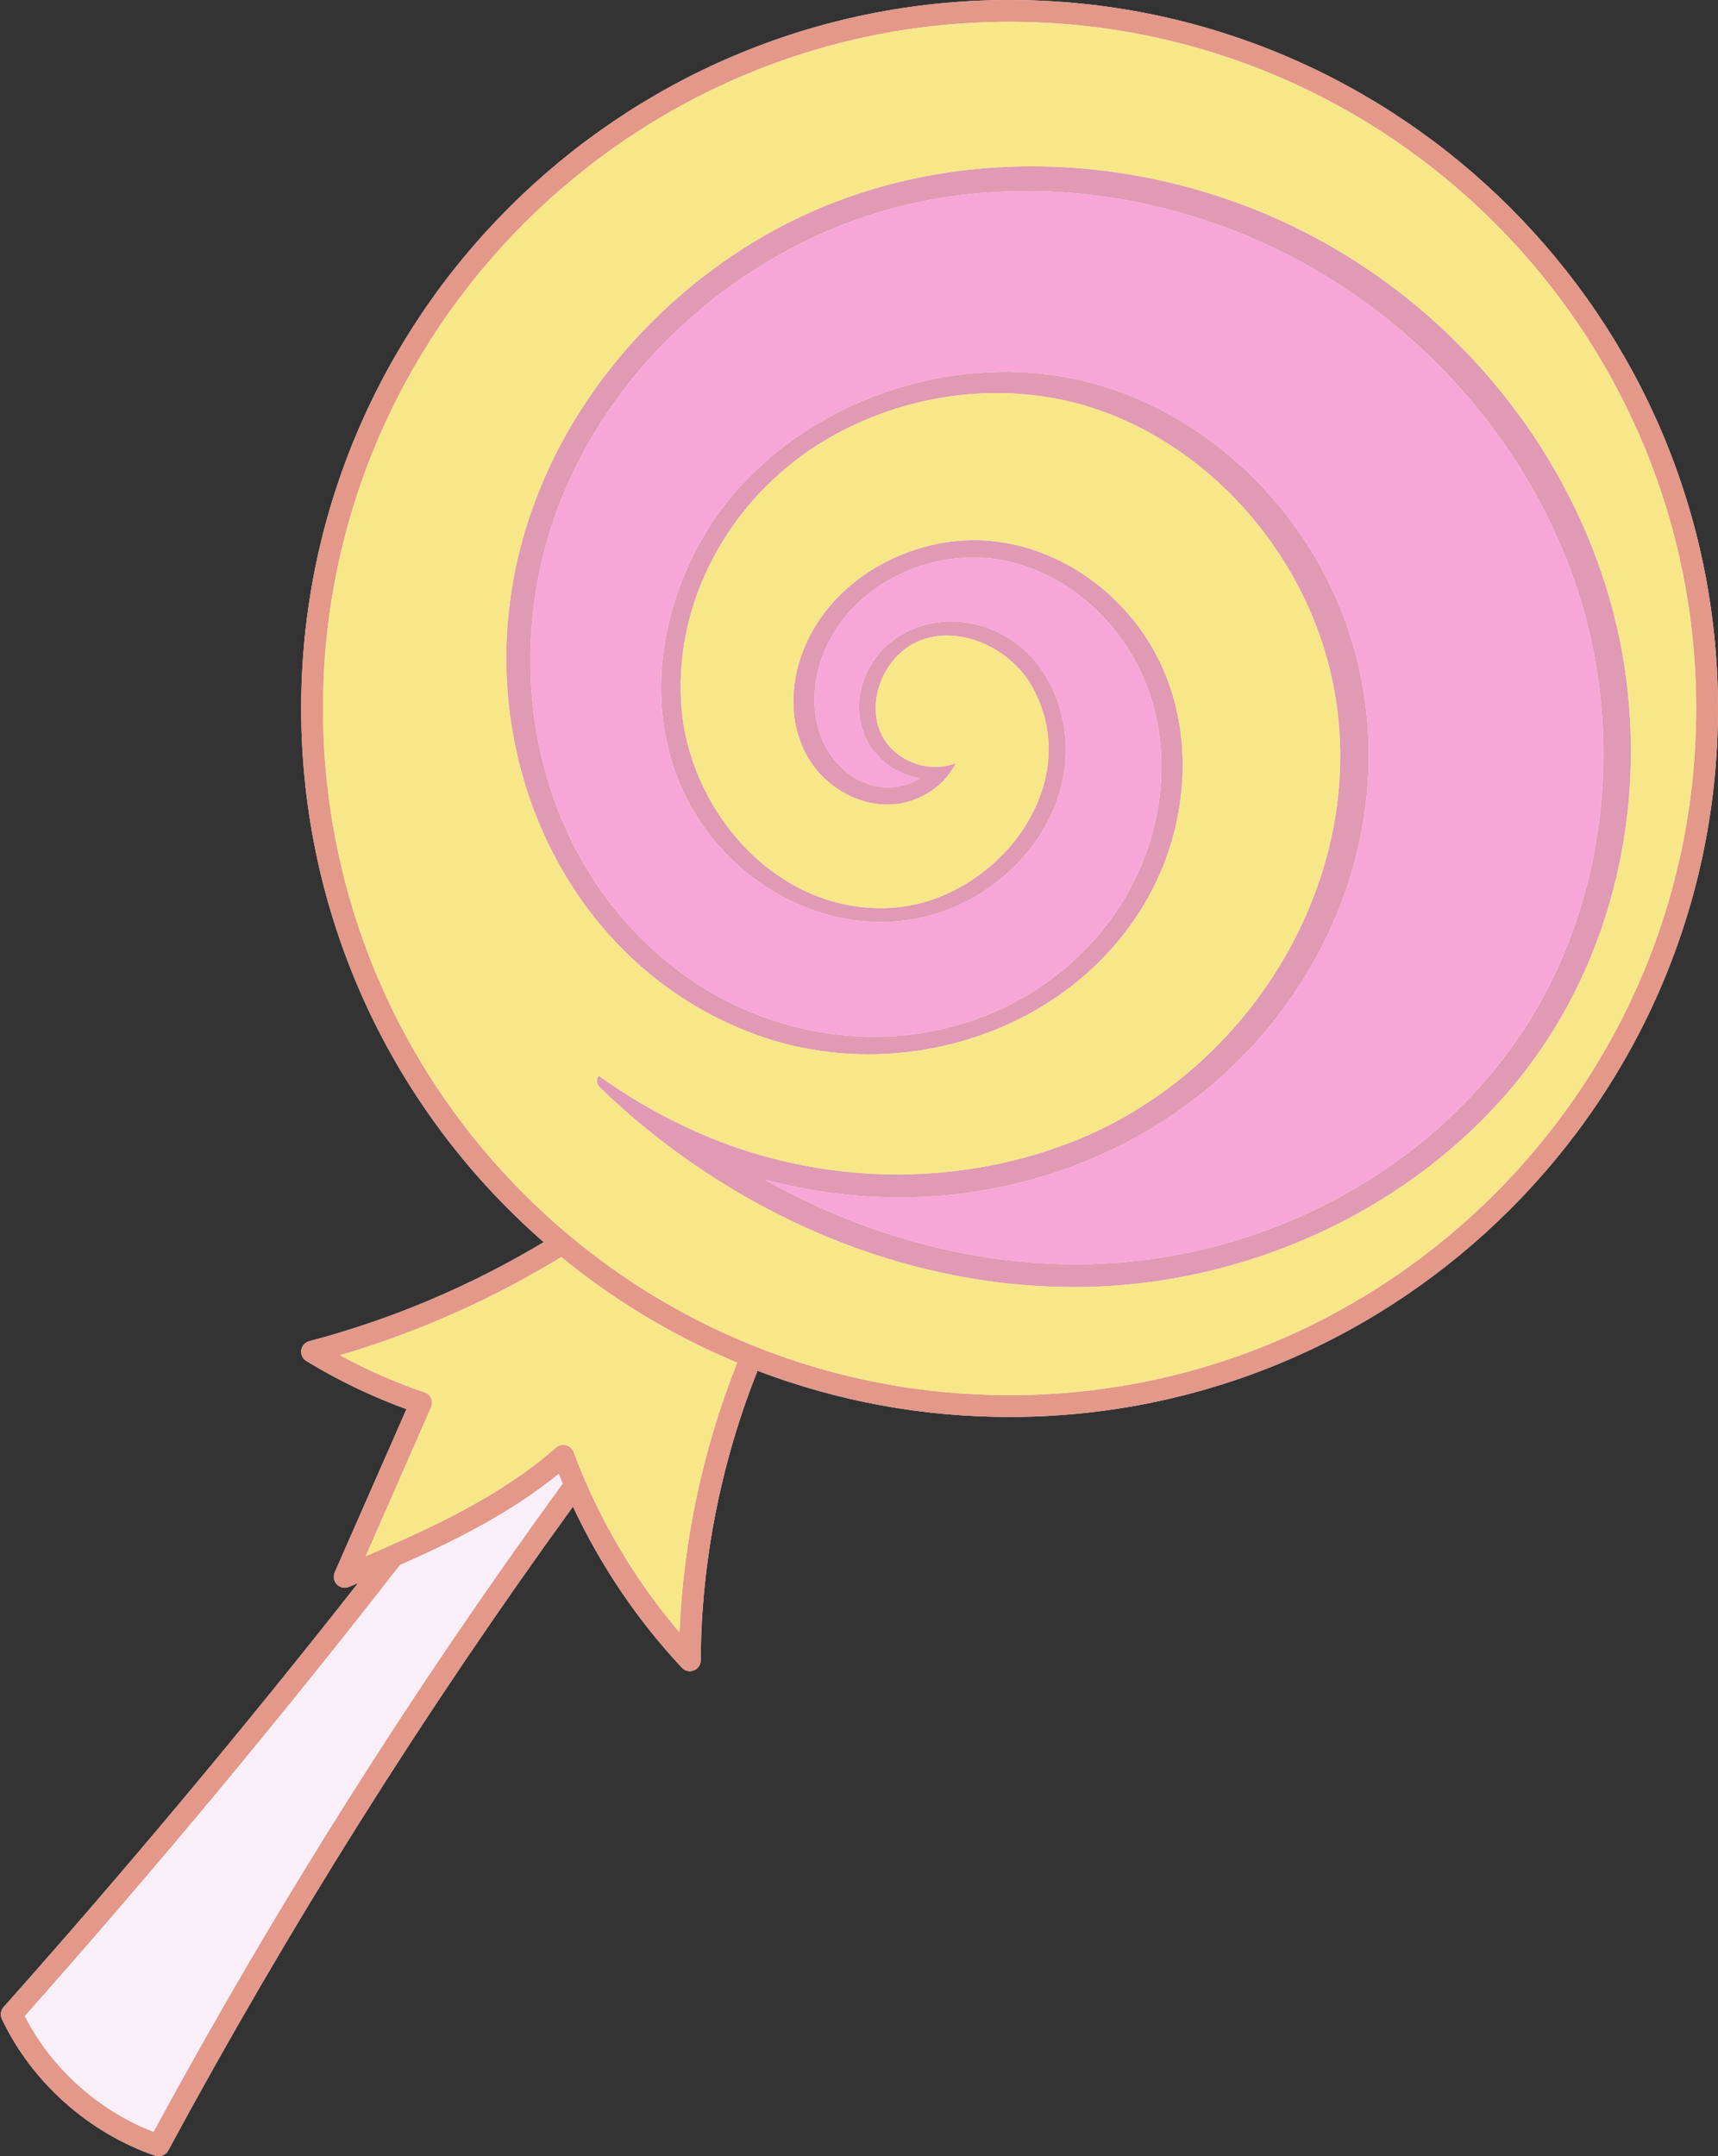<?xml version="1.0" encoding="UTF-8"?><svg xmlns="http://www.w3.org/2000/svg" xmlns:xlink="http://www.w3.org/1999/xlink" height="494.3" preserveAspectRatio="xMidYMid meet" version="1.0" viewBox="-0.2 0.0 393.9 494.3" width="393.9" zoomAndPan="magnify"><rect x="-0.2" y="0.0" width="393.9" height="494.3" fill="#333333" stroke="none"/><g><g id="change1_1"><path d="M 231.266 0 C 141.703 0 68.855 72.859 68.855 162.43 C 68.855 209.48 89.086 253.871 124.465 284.762 C 107.656 294.852 89.594 302.488 70.715 307.469 C 69.746 307.719 69.023 308.531 68.875 309.531 C 68.734 310.52 69.195 311.5 70.055 312.02 C 77.293 316.43 84.996 320.141 92.996 323.051 C 90.473 328.781 87.953 334.52 85.434 340.25 C 82.473 346.988 79.504 353.73 76.543 360.48 C 76.137 361.422 76.336 362.512 77.055 363.238 C 77.773 363.969 78.863 364.191 79.805 363.789 L 80.266 363.602 C 80.816 363.371 81.375 363.129 81.926 362.898 C 55.914 396 28.613 428.68 0.637 460.121 C -0.035 460.871 -0.188 461.941 0.234 462.852 C 7.004 477.262 20.137 488.98 35.355 494.191 C 35.625 494.281 35.895 494.32 36.164 494.32 C 37.066 494.32 37.926 493.828 38.363 493.012 C 65.875 442.012 97.086 392.379 131.164 345.391 C 137.547 358.988 145.926 371.398 156.137 382.32 C 156.625 382.84 157.285 383.121 157.965 383.121 C 158.273 383.121 158.586 383.059 158.875 382.941 C 159.836 382.57 160.465 381.648 160.465 380.629 C 160.555 358.219 165.062 335.328 173.484 314.25 C 191.926 321.27 211.344 324.84 231.266 324.84 C 320.824 324.84 393.695 251.98 393.695 162.43 C 393.695 72.859 320.824 0 231.266 0" fill="#f9eff8"/></g><g id="change2_1"><path d="M 348.637 236.871 C 369.145 206.051 372.754 165.449 360.004 130.941 C 347.715 97.691 321.516 70.172 289.273 55.609 C 256.836 40.961 218.426 39.16 185.914 54.559 C 156.113 68.66 132.156 95.34 124.246 127.691 C 115.555 163.211 126.844 202.578 157.387 224.051 C 186.094 244.25 226.336 242.398 250.465 215.711 C 262.945 201.922 268.855 182.57 264.863 164.23 C 261.152 147.172 247.805 132.34 230.477 128.59 C 213.734 124.969 194.477 133.941 188.375 150.398 C 184.824 159.98 186.156 171.691 195.047 177.852 C 200.094 181.352 206.246 181.219 210.766 178.43 C 210.727 178.43 210.676 178.422 210.637 178.41 C 199.535 176.379 193.836 165.301 198.215 154.969 C 202.965 143.73 215.984 139.922 226.887 144.199 C 238.836 148.879 244.863 161.648 244.094 174.031 C 243.312 186.68 235.344 198 224.805 204.672 C 202.344 218.879 173.746 209.16 159.895 187.66 C 144.066 163.09 151.703 129.461 171.426 109.5 C 189.055 91.66 215.344 82.738 240.203 85.871 C 266.797 89.211 289.965 106.949 302.695 130.16 C 316.203 154.789 316.945 183.941 306.203 209.762 C 294.945 236.801 272.703 257.469 245.305 267.531 C 221.953 276.102 197.676 276.461 175.066 270.398 C 202.086 285.641 233.695 293.02 264.586 288.551 C 298.004 283.719 329.805 265.16 348.637 236.871 Z M 367.754 133.641 C 380.215 172.488 373.195 217.211 346.844 248.828 C 322.664 277.852 285.105 294.672 247.496 295.051 C 212.625 295.422 178.684 282.578 151.297 261.371 C 146.465 257.629 141.836 253.629 137.445 249.398 C 136.484 248.48 136.516 247.449 137.055 246.609 C 143.145 250.969 149.594 254.809 156.355 258.031 C 158.324 258.98 160.324 259.859 162.344 260.699 C 188.426 271.461 218.164 272.172 244.594 262.172 C 290.996 244.609 319.965 190.629 301.395 143.02 C 293.062 121.672 275.902 103.461 254.477 95.012 C 233.664 86.801 209.586 89.191 190.254 100.191 C 168.586 112.52 154.344 136.172 155.996 161.41 C 157.594 185.941 178.055 209.609 204.047 208.129 C 227.754 206.781 249.164 180.211 236.426 157.379 C 229.836 145.57 211.195 140.141 203.062 153.578 C 199.785 159.012 199.414 166.539 203.977 171.379 C 206.574 174.148 210.195 175.699 213.844 175.801 C 215.574 175.852 217.312 175.578 218.953 174.961 C 218.344 176.18 217.574 177.32 216.676 178.352 C 214.645 180.691 211.945 182.5 208.812 183.551 C 201.586 185.969 193.664 183.32 188.414 178.031 C 181.895 171.461 180.445 161.809 182.684 153.07 C 186.914 136.531 202.996 125.43 219.504 123.988 C 236.977 122.461 253.785 132.25 263.004 146.828 C 273.695 163.73 273.137 186.078 264.184 203.578 C 247.453 236.32 206.395 249.539 172.746 237.059 C 134.484 222.879 113.273 183.488 116.137 143.719 C 118.844 106.02 142.645 72.75 174.934 54.102 C 209.336 34.238 252.016 33.57 288.414 48.391 C 325.695 63.57 355.445 95.25 367.754 133.641" fill="#e09ab3"/></g><g id="change3_1"><path d="M 360.004 130.941 C 372.754 165.449 369.145 206.051 348.637 236.871 C 329.805 265.16 298.004 283.719 264.586 288.551 C 233.695 293.02 202.086 285.641 175.066 270.398 C 197.676 276.461 221.953 276.102 245.305 267.531 C 272.703 257.469 294.945 236.801 306.203 209.762 C 316.945 183.941 316.203 154.789 302.695 130.16 C 289.965 106.949 266.797 89.211 240.203 85.871 C 215.344 82.738 189.055 91.66 171.426 109.5 C 151.703 129.461 144.066 163.09 159.895 187.66 C 173.746 209.16 202.344 218.879 224.805 204.672 C 235.344 198 243.312 186.68 244.094 174.031 C 244.863 161.648 238.836 148.879 226.887 144.199 C 215.984 139.922 202.965 143.73 198.215 154.969 C 193.836 165.301 199.535 176.379 210.637 178.41 C 210.676 178.422 210.727 178.43 210.766 178.43 C 206.246 181.219 200.094 181.352 195.047 177.852 C 186.156 171.691 184.824 159.98 188.375 150.398 C 194.477 133.941 213.734 124.969 230.477 128.59 C 247.805 132.34 261.152 147.172 264.863 164.23 C 268.855 182.57 262.945 201.922 250.465 215.711 C 226.336 242.398 186.094 244.25 157.387 224.051 C 126.844 202.578 115.555 163.211 124.246 127.691 C 132.156 95.34 156.113 68.66 185.914 54.559 C 218.426 39.16 256.836 40.961 289.273 55.609 C 321.516 70.172 347.715 97.691 360.004 130.941" fill="#f7a7d7"/></g><g id="change4_1"><path d="M 128.816 340.109 C 128.504 339.379 128.195 338.641 127.895 337.891 C 127.184 338.469 126.465 339.039 125.746 339.602 C 125.484 339.789 125.227 339.98 124.977 340.172 C 124.496 340.531 124.023 340.891 123.535 341.238 C 123.234 341.469 122.914 341.68 122.605 341.898 C 122.176 342.211 121.734 342.52 121.305 342.828 C 120.965 343.059 120.613 343.289 120.273 343.52 C 119.863 343.801 119.445 344.078 119.035 344.352 C 118.676 344.59 118.316 344.809 117.953 345.039 C 117.547 345.301 117.145 345.57 116.734 345.82 C 116.355 346.059 115.984 346.281 115.605 346.512 C 115.203 346.75 114.816 347 114.414 347.238 C 114.035 347.469 113.645 347.691 113.254 347.922 C 112.863 348.148 112.477 348.379 112.086 348.602 C 111.684 348.828 111.297 349.051 110.895 349.27 C 110.516 349.48 110.125 349.699 109.746 349.91 C 109.336 350.141 108.926 350.352 108.523 350.57 C 108.145 350.781 107.773 350.98 107.395 351.18 C 106.984 351.398 106.574 351.609 106.164 351.82 C 105.797 352.02 105.414 352.211 105.047 352.398 C 104.637 352.609 104.227 352.82 103.816 353.02 C 103.445 353.211 103.066 353.398 102.695 353.578 C 102.285 353.781 101.887 353.98 101.477 354.18 C 101.105 354.359 100.727 354.539 100.363 354.719 C 99.953 354.91 99.555 355.102 99.156 355.289 C 98.773 355.469 98.406 355.648 98.035 355.82 C 97.645 356.012 97.246 356.18 96.855 356.371 C 96.473 356.539 96.105 356.719 95.723 356.891 C 95.355 357.051 94.996 357.219 94.625 357.391 C 94.223 357.57 93.816 357.75 93.426 357.93 C 93.094 358.07 92.773 358.219 92.445 358.359 C 92.137 358.5 91.824 358.641 91.516 358.77 C 64.113 393.988 35.176 428.77 5.484 462.191 C 11.555 474.109 22.395 483.852 34.996 488.73 C 62.805 437.371 94.363 387.379 128.816 340.109 Z M 168.824 312.398 C 168.594 312.309 168.363 312.199 168.137 312.109 C 167.754 311.949 167.375 311.781 166.996 311.621 C 166.297 311.309 165.594 311.012 164.895 310.691 C 164.504 310.52 164.105 310.34 163.715 310.16 C 162.996 309.828 162.285 309.488 161.574 309.16 C 161.227 308.988 160.887 308.828 160.535 308.66 C 159.496 308.16 158.465 307.641 157.434 307.121 C 150.203 303.43 143.184 299.148 136.574 294.398 C 135.316 293.488 134.074 292.559 132.844 291.629 C 132.637 291.461 132.426 291.301 132.215 291.141 C 131.047 290.238 129.895 289.328 128.773 288.41 C 128.676 288.328 128.574 288.262 128.477 288.18 C 112.574 297.898 95.543 305.461 77.754 310.691 C 83.953 314.078 90.465 316.941 97.176 319.219 C 97.836 319.449 98.375 319.941 98.656 320.578 C 98.934 321.219 98.934 321.949 98.656 322.59 C 95.773 329.148 92.895 335.699 90.016 342.262 C 87.895 347.09 85.773 351.91 83.656 356.738 C 85.414 355.988 87.176 355.23 88.914 354.449 C 98.773 350.129 109.754 344.879 119.586 337.91 C 120.695 337.129 121.797 336.328 122.863 335.5 C 124.387 334.328 125.863 333.109 127.305 331.852 C 127.445 331.719 127.594 331.621 127.754 331.539 C 127.805 331.512 127.855 331.488 127.906 331.469 C 128.023 331.41 128.145 331.359 128.273 331.328 C 128.324 331.309 128.375 331.301 128.426 331.281 C 128.605 331.25 128.773 331.219 128.953 331.219 L 128.965 331.219 C 129.164 331.219 129.363 331.25 129.566 331.301 C 130.363 331.488 131.016 332.07 131.297 332.84 C 132.137 335.059 133.023 337.281 133.965 339.449 C 139.453 352.141 146.727 363.809 155.605 374.219 C 156.445 353.262 160.977 332.059 168.824 312.398 Z M 388.695 162.43 C 388.695 75.621 318.074 5 231.266 5 C 144.465 5 73.855 75.621 73.855 162.43 C 73.855 209.16 94.426 253.172 130.297 283.191 C 130.305 283.191 130.305 283.191 130.305 283.191 C 133.203 285.641 136.297 288.039 139.496 290.34 C 145.895 294.941 152.703 299.09 159.715 302.672 C 164.004 304.871 168.477 306.898 173.016 308.711 C 191.547 316.09 211.145 319.84 231.266 319.84 C 318.074 319.84 388.695 249.219 388.695 162.43 Z M 231.266 0 C 320.824 0 393.695 72.859 393.695 162.43 C 393.695 251.98 320.824 324.84 231.266 324.84 C 211.344 324.84 191.926 321.27 173.484 314.25 C 165.066 335.328 160.555 358.219 160.465 380.629 C 160.465 381.648 159.836 382.57 158.875 382.941 C 158.586 383.059 158.273 383.121 157.965 383.121 C 157.285 383.121 156.625 382.84 156.137 382.32 C 145.926 371.398 137.547 358.988 131.164 345.391 C 97.086 392.379 65.875 442.012 38.363 493.012 C 37.926 493.828 37.066 494.32 36.164 494.32 C 35.895 494.32 35.625 494.281 35.355 494.191 C 20.137 488.98 7.004 477.262 0.234 462.852 C -0.184 461.941 -0.035 460.871 0.637 460.121 C 28.613 428.68 55.914 396 81.926 362.898 C 81.375 363.129 80.816 363.371 80.266 363.602 L 79.805 363.789 C 78.863 364.191 77.773 363.969 77.055 363.238 C 76.336 362.512 76.137 361.422 76.543 360.48 C 79.504 353.73 82.473 346.988 85.434 340.25 C 87.953 334.52 90.473 328.781 92.996 323.051 C 84.996 320.141 77.293 316.43 70.055 312.02 C 69.195 311.5 68.734 310.52 68.875 309.531 C 69.023 308.531 69.746 307.719 70.715 307.469 C 89.594 302.488 107.656 294.852 124.465 284.762 C 89.086 253.871 68.855 209.48 68.855 162.43 C 68.855 72.859 141.703 0 231.266 0" fill="#e39889"/></g><g id="change5_1"><path d="M 166.996 311.621 C 166.297 311.309 165.594 311.012 164.895 310.691 C 164.504 310.52 164.105 310.34 163.715 310.16 C 162.996 309.828 162.285 309.488 161.574 309.16 C 161.227 308.988 160.887 308.828 160.535 308.66 C 159.496 308.16 158.465 307.641 157.434 307.121 C 150.203 303.43 143.184 299.148 136.574 294.398 C 135.316 293.488 134.074 292.559 132.844 291.629 C 132.637 291.461 132.426 291.301 132.215 291.141 C 131.047 290.238 129.895 289.328 128.773 288.41 C 128.676 288.328 128.574 288.262 128.477 288.18 C 112.574 297.898 95.543 305.461 77.754 310.691 C 83.953 314.078 90.465 316.941 97.176 319.219 C 97.836 319.449 98.375 319.941 98.656 320.578 C 98.934 321.219 98.934 321.949 98.656 322.59 C 95.773 329.148 92.895 335.699 90.016 342.262 C 87.895 347.09 85.773 351.91 83.656 356.738 C 85.414 355.988 87.176 355.23 88.914 354.449 C 98.773 350.129 109.754 344.879 119.586 337.91 C 120.695 337.129 121.797 336.328 122.863 335.5 C 124.387 334.328 125.863 333.109 127.305 331.852 C 127.445 331.719 127.594 331.621 127.754 331.539 C 127.805 331.512 127.855 331.488 127.906 331.469 C 128.023 331.41 128.145 331.359 128.273 331.328 C 128.324 331.309 128.375 331.301 128.426 331.281 C 128.605 331.25 128.773 331.219 128.953 331.219 L 128.965 331.219 C 129.164 331.219 129.363 331.25 129.566 331.301 C 130.363 331.488 131.016 332.07 131.297 332.84 C 132.137 335.059 133.023 337.281 133.965 339.449 C 139.453 352.141 146.727 363.809 155.605 374.219 C 156.445 353.262 160.977 332.059 168.824 312.398 C 168.594 312.309 168.363 312.199 168.137 312.109 C 167.754 311.949 167.375 311.781 166.996 311.621 Z M 346.844 248.828 C 373.195 217.211 380.215 172.488 367.754 133.641 C 355.445 95.25 325.695 63.57 288.414 48.391 C 252.016 33.57 209.336 34.238 174.934 54.102 C 142.645 72.75 118.844 106.02 116.137 143.719 C 113.273 183.488 134.484 222.879 172.746 237.059 C 206.395 249.539 247.453 236.32 264.184 203.578 C 273.137 186.078 273.695 163.73 263.004 146.828 C 253.785 132.25 236.977 122.461 219.504 123.988 C 202.996 125.43 186.914 136.531 182.684 153.07 C 180.445 161.809 181.895 171.461 188.414 178.031 C 193.664 183.32 201.586 185.969 208.812 183.551 C 211.945 182.5 214.645 180.691 216.676 178.352 C 217.574 177.32 218.344 176.18 218.953 174.961 C 217.312 175.578 215.574 175.852 213.844 175.801 C 210.195 175.699 206.574 174.148 203.977 171.379 C 199.414 166.539 199.785 159.012 203.062 153.578 C 211.195 140.141 229.836 145.57 236.426 157.379 C 249.164 180.211 227.754 206.781 204.047 208.129 C 178.055 209.609 157.594 185.941 155.996 161.41 C 154.344 136.172 168.586 112.52 190.254 100.191 C 209.586 89.191 233.664 86.801 254.477 95.012 C 275.902 103.461 293.062 121.672 301.395 143.02 C 319.965 190.629 290.996 244.609 244.594 262.172 C 218.164 272.172 188.426 271.461 162.344 260.699 C 160.324 259.859 158.324 258.98 156.355 258.031 C 149.594 254.809 143.145 250.969 137.055 246.609 C 136.516 247.449 136.484 248.48 137.445 249.398 C 141.836 253.629 146.465 257.629 151.297 261.371 C 178.684 282.578 212.625 295.422 247.496 295.051 C 285.105 294.672 322.664 277.852 346.844 248.828 Z M 231.266 5 C 318.074 5 388.695 75.621 388.695 162.43 C 388.695 249.219 318.074 319.84 231.266 319.84 C 211.145 319.84 191.547 316.09 173.016 308.711 C 168.477 306.898 164.004 304.871 159.715 302.672 C 152.703 299.09 145.895 294.941 139.496 290.34 C 136.297 288.039 133.203 285.641 130.305 283.191 C 130.305 283.191 130.305 283.191 130.297 283.191 C 94.426 253.172 73.855 209.16 73.855 162.43 C 73.855 75.621 144.465 5 231.266 5" fill="#f8e789"/></g><g id="change1_2"><path d="M 127.895 337.891 C 128.195 338.641 128.504 339.379 128.816 340.109 C 94.363 387.379 62.805 437.371 34.996 488.73 C 22.395 483.852 11.555 474.109 5.484 462.191 C 35.176 428.77 64.113 393.988 91.516 358.77 C 91.824 358.641 92.137 358.5 92.445 358.359 C 92.773 358.219 93.094 358.07 93.426 357.93 C 93.816 357.75 94.223 357.57 94.625 357.391 C 94.996 357.219 95.355 357.051 95.723 356.891 C 96.105 356.719 96.473 356.539 96.855 356.371 C 97.246 356.18 97.645 356.012 98.035 355.82 C 98.406 355.648 98.773 355.469 99.156 355.289 C 99.555 355.102 99.953 354.91 100.363 354.719 C 100.727 354.539 101.105 354.359 101.477 354.18 C 101.887 353.98 102.285 353.781 102.695 353.578 C 103.066 353.398 103.445 353.211 103.816 353.02 C 104.227 352.82 104.637 352.609 105.047 352.398 C 105.414 352.211 105.797 352.02 106.164 351.82 C 106.574 351.609 106.984 351.398 107.395 351.18 C 107.773 350.98 108.145 350.781 108.523 350.57 C 108.926 350.352 109.336 350.141 109.746 349.91 C 110.125 349.699 110.516 349.48 110.895 349.27 C 111.297 349.051 111.684 348.828 112.086 348.602 C 112.477 348.379 112.863 348.148 113.254 347.922 C 113.645 347.691 114.035 347.469 114.414 347.238 C 114.816 347 115.203 346.75 115.605 346.512 C 115.984 346.281 116.355 346.059 116.734 345.82 C 117.145 345.57 117.547 345.301 117.953 345.039 C 118.316 344.809 118.676 344.59 119.035 344.352 C 119.445 344.078 119.863 343.801 120.273 343.52 C 120.613 343.289 120.965 343.059 121.305 342.828 C 121.734 342.52 122.176 342.211 122.605 341.898 C 122.914 341.68 123.234 341.469 123.535 341.238 C 124.023 340.891 124.496 340.531 124.977 340.172 C 125.227 339.98 125.484 339.789 125.746 339.602 C 126.465 339.039 127.184 338.469 127.895 337.891" fill="#f9eff8"/></g></g></svg>